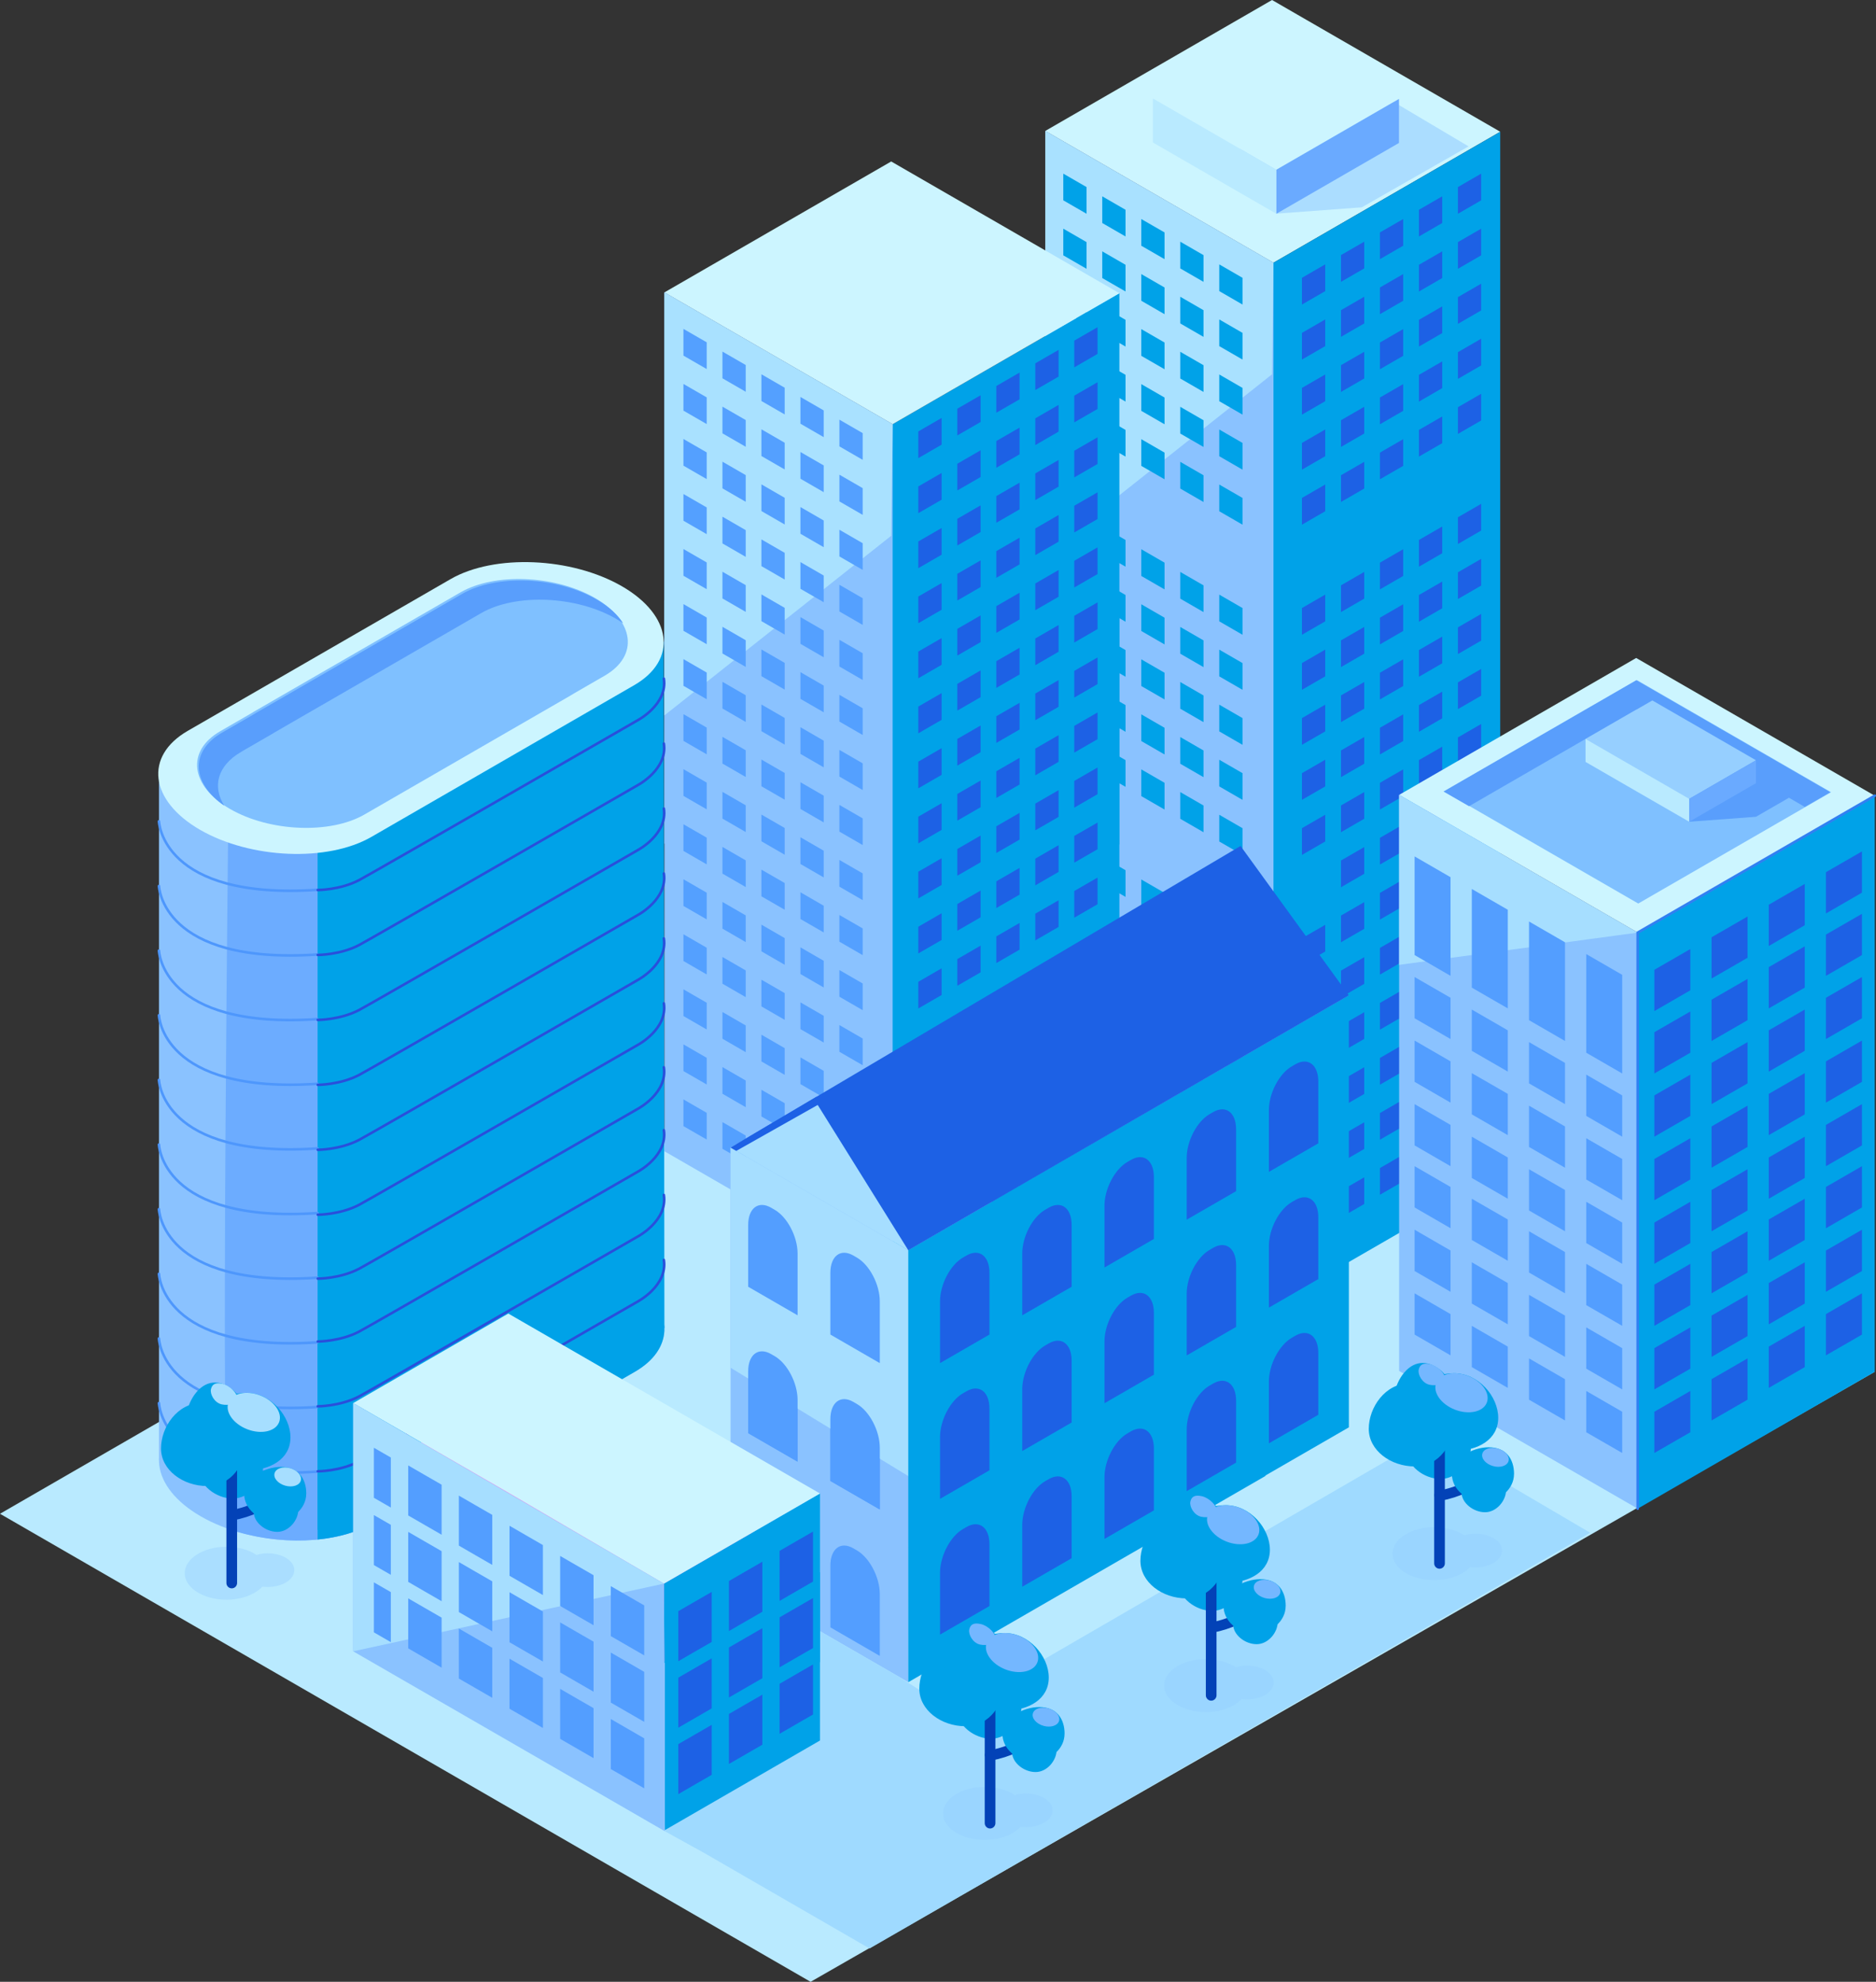 <?xml version="1.0" encoding="UTF-8"?>
<svg xmlns="http://www.w3.org/2000/svg" viewBox="0 0 488.6 516.11">
  <rect x="0" y="0" width="488.6" height="516.11" fill="#333333" stroke="none"/>
  <defs>
    <style>
      .cls-1 {
        fill: #1d61e5;
      }

      .cls-2 {
        fill: #00a2e8;
      }

      .cls-3 {
        fill: #b9eaff;
      }

      .cls-4 {
        fill: #a9e1ff;
      }

      .cls-5 {
        fill: #539eff;
      }

      .cls-6 {
        isolation: isolate;
      }

      .cls-7 {
        fill: #7fc0ff;
      }

      .cls-8 {
        fill: #a6deff;
      }

      .cls-9 {
        fill: #ccf5ff;
      }

      .cls-10 {
        fill: #9fdaff;
      }

      .cls-11 {
        stroke: #4e97fc;
      }

      .cls-11, .cls-12, .cls-13 {
        fill: none;
        stroke-linecap: round;
        stroke-linejoin: round;
        stroke-width: .67px;
      }

      .cls-14 {
        fill: #8ac2ff;
      }

      .cls-12 {
        stroke: #3180f2;
      }

      .cls-15 {
        fill: #6cacff;
      }

      .cls-16 {
        fill: #0342b7;
      }

      .cls-17 {
        fill: #6aaaff;
      }

      .cls-18 {
        fill: #abddff;
      }

      .cls-19 {
        fill: #eb8ced;
      }

      .cls-20 {
        fill: #599efc;
      }

      .cls-21 {
        fill: #96cfff;
      }

      .cls-22 {
        fill: #54a0ff;
      }

      .cls-23 {
        fill: #74b7ff;
      }

      .cls-24 {
        fill: #94ceff;
        mix-blend-mode: multiply;
        opacity: .4;
      }

      .cls-25 {
        fill: #529eff;
      }

      .cls-13 {
        stroke: #294fdb;
      }
    </style>
  </defs>
  <g class="cls-6">
    <g id="_レイヤー_2" data-name="レイヤー 2">
      <g id="_レイヤー_1-2" data-name="レイヤー 1">
        <g>
          <polygon class="cls-3" points="211.12 516.11 0 394.22 276.68 234.48 488.27 357.25 211.12 516.11"/>
          <g>
            <g>
              <polygon class="cls-9" points="331.67 68.42 272.24 34.1 331.3 0 390.73 34.31 331.67 68.42"/>
              <polygon class="cls-2" points="331.3 68.63 331.63 196.5 331.3 196.69 331.67 339.99 390.73 305.89 390.73 177.84 390.73 162.37 390.73 34.32 331.3 68.63"/>
              <polygon class="cls-14" points="272.24 34.1 272.24 162.16 272.24 177.62 272.24 305.68 331.67 339.99 331.67 68.42 272.24 34.1"/>
              <polygon class="cls-25" points="331.67 339.99 272.24 305.68 324.82 249.39 331.67 265.98 331.67 339.99"/>
            </g>
            <polygon class="cls-4" points="272.24 34.1 272.24 144.26 331.3 97.48 331.67 68.42 272.24 34.1"/>
            <g>
              <g>
                <polygon class="cls-2" points="282.99 55.67 276.93 52.17 276.93 45.22 282.99 48.72 282.99 55.67"/>
                <polygon class="cls-2" points="293.14 61.58 287.08 58.08 287.08 51.13 293.14 54.63 293.14 61.58"/>
                <polygon class="cls-2" points="303.3 67.49 297.24 63.99 297.24 57.04 303.3 60.53 303.3 67.49"/>
                <polygon class="cls-2" points="313.45 73.4 307.39 69.9 307.39 62.94 313.45 66.44 313.45 73.4"/>
                <polygon class="cls-2" points="323.61 79.31 317.55 75.81 317.55 68.85 323.61 72.35 323.61 79.31"/>
              </g>
              <g>
                <polygon class="cls-2" points="282.99 70 276.93 66.5 276.93 59.55 282.99 63.05 282.99 70"/>
                <polygon class="cls-2" points="293.14 75.91 287.08 72.41 287.08 65.46 293.14 68.96 293.14 75.91"/>
                <polygon class="cls-2" points="303.3 81.82 297.24 78.32 297.24 71.37 303.3 74.87 303.3 81.82"/>
                <polygon class="cls-2" points="313.45 87.73 307.39 84.23 307.39 77.28 313.45 80.78 313.45 87.73"/>
                <polygon class="cls-2" points="323.61 93.64 317.55 90.14 317.55 83.19 323.61 86.69 323.61 93.64"/>
              </g>
              <g>
                <polygon class="cls-2" points="282.99 84.34 276.93 80.84 276.93 73.88 282.99 77.38 282.99 84.34"/>
                <polygon class="cls-2" points="293.14 90.25 287.08 86.75 287.08 79.79 293.14 83.29 293.14 90.25"/>
                <polygon class="cls-2" points="303.3 96.16 297.24 92.66 297.24 85.7 303.3 89.2 303.3 96.16"/>
                <polygon class="cls-2" points="313.45 102.07 307.39 98.57 307.39 91.61 313.45 95.11 313.45 102.07"/>
                <polygon class="cls-2" points="323.61 107.98 317.55 104.48 317.55 97.52 323.61 101.02 323.61 107.98"/>
              </g>
              <g>
                <polygon class="cls-2" points="282.99 98.67 276.93 95.17 276.93 88.21 282.99 91.71 282.99 98.67"/>
                <polygon class="cls-2" points="293.14 104.58 287.08 101.08 287.08 94.12 293.14 97.62 293.14 104.58"/>
                <polygon class="cls-2" points="303.3 110.49 297.24 106.99 297.24 100.03 303.3 103.53 303.3 110.49"/>
                <polygon class="cls-2" points="313.45 116.4 307.39 112.9 307.39 105.94 313.45 109.44 313.45 116.4"/>
                <polygon class="cls-2" points="323.61 122.31 317.55 118.81 317.55 111.85 323.61 115.35 323.61 122.31"/>
              </g>
              <g>
                <polygon class="cls-2" points="282.99 113 276.93 109.5 276.93 102.55 282.99 106.05 282.99 113"/>
                <polygon class="cls-2" points="293.14 118.91 287.08 115.41 287.08 108.46 293.14 111.96 293.14 118.91"/>
                <polygon class="cls-2" points="303.3 124.82 297.24 121.32 297.24 114.37 303.3 117.87 303.3 124.82"/>
                <polygon class="cls-2" points="313.45 130.73 307.39 127.23 307.39 120.27 313.45 123.77 313.45 130.73"/>
                <polygon class="cls-2" points="323.61 136.64 317.55 133.14 317.55 126.18 323.61 129.68 323.61 136.64"/>
              </g>
              <g>
                <polygon class="cls-2" points="282.99 141.67 276.93 138.17 276.93 131.21 282.99 134.71 282.99 141.67"/>
                <polygon class="cls-2" points="293.14 147.58 287.08 144.08 287.08 137.12 293.14 140.62 293.14 147.58"/>
                <polygon class="cls-2" points="303.3 153.49 297.24 149.99 297.24 143.03 303.3 146.53 303.3 153.49"/>
                <polygon class="cls-2" points="313.45 159.4 307.39 155.9 307.39 148.94 313.45 152.44 313.45 159.4"/>
                <polygon class="cls-2" points="323.61 165.31 317.55 161.81 317.55 154.85 323.61 158.35 323.61 165.31"/>
              </g>
              <g>
                <polygon class="cls-2" points="282.99 156 276.93 152.5 276.93 145.54 282.99 149.04 282.99 156"/>
                <polygon class="cls-2" points="293.14 161.91 287.08 158.41 287.08 151.45 293.14 154.95 293.14 161.91"/>
                <polygon class="cls-2" points="303.3 167.82 297.24 164.32 297.24 157.36 303.3 160.86 303.3 167.82"/>
                <polygon class="cls-2" points="313.45 173.73 307.39 170.23 307.39 163.27 313.45 166.77 313.45 173.73"/>
                <polygon class="cls-2" points="323.61 179.64 317.55 176.14 317.55 169.18 323.61 172.68 323.61 179.64"/>
              </g>
              <g>
                <polygon class="cls-2" points="282.99 170.33 276.93 166.83 276.93 159.88 282.99 163.38 282.99 170.33"/>
                <polygon class="cls-2" points="293.14 176.24 287.08 172.74 287.08 165.79 293.14 169.29 293.14 176.24"/>
                <polygon class="cls-2" points="303.3 182.15 297.24 178.65 297.24 171.7 303.3 175.2 303.3 182.15"/>
                <polygon class="cls-2" points="313.45 188.06 307.39 184.56 307.39 177.61 313.45 181.11 313.45 188.06"/>
                <polygon class="cls-2" points="323.61 193.97 317.55 190.47 317.55 183.51 323.61 187.01 323.61 193.97"/>
              </g>
              <g>
                <polygon class="cls-2" points="282.99 184.67 276.93 181.17 276.93 174.21 282.99 177.71 282.99 184.67"/>
                <polygon class="cls-2" points="293.14 190.57 287.08 187.07 287.08 180.12 293.14 183.62 293.14 190.57"/>
                <polygon class="cls-2" points="303.3 196.48 297.24 192.98 297.24 186.03 303.3 189.53 303.3 196.48"/>
                <polygon class="cls-2" points="313.45 202.39 307.39 198.89 307.39 191.94 313.45 195.44 313.45 202.39"/>
                <polygon class="cls-2" points="323.61 208.3 317.55 204.8 317.55 197.85 323.61 201.35 323.61 208.3"/>
              </g>
              <g>
                <polygon class="cls-2" points="282.99 199 276.93 195.5 276.93 188.54 282.99 192.04 282.99 199"/>
                <polygon class="cls-2" points="293.14 204.91 287.08 201.41 287.08 194.45 293.14 197.95 293.14 204.91"/>
                <polygon class="cls-2" points="303.3 210.82 297.24 207.32 297.24 200.36 303.3 203.86 303.3 210.82"/>
                <polygon class="cls-2" points="313.45 216.73 307.39 213.23 307.39 206.27 313.45 209.77 313.45 216.73"/>
                <polygon class="cls-2" points="323.61 222.64 317.55 219.14 317.55 212.18 323.61 215.68 323.61 222.64"/>
              </g>
              <g>
                <polygon class="cls-2" points="282.99 227.66 276.93 224.16 276.93 217.21 282.99 220.71 282.99 227.66"/>
                <polygon class="cls-2" points="293.14 233.57 287.08 230.07 287.08 223.12 293.14 226.62 293.14 233.57"/>
                <polygon class="cls-2" points="303.3 239.48 297.24 235.98 297.24 229.03 303.3 232.53 303.3 239.48"/>
                <polygon class="cls-2" points="313.45 245.39 307.39 241.89 307.39 234.94 313.45 238.44 313.45 245.39"/>
                <polygon class="cls-2" points="323.61 251.3 317.55 247.8 317.55 240.85 323.61 244.34 323.61 251.3"/>
              </g>
              <g>
                <polygon class="cls-2" points="282.99 242 276.93 238.5 276.93 231.54 282.99 235.04 282.99 242"/>
                <polygon class="cls-2" points="293.14 247.9 287.08 244.41 287.08 237.45 293.14 240.95 293.14 247.9"/>
                <polygon class="cls-2" points="303.3 253.81 297.24 250.31 297.24 243.36 303.3 246.86 303.3 253.81"/>
                <polygon class="cls-1" points="313.45 259.72 307.39 256.22 307.39 249.27 313.45 252.77 313.45 259.72"/>
                <polygon class="cls-1" points="323.61 265.63 317.55 262.13 317.55 255.18 323.61 258.68 323.61 265.63"/>
              </g>
              <g>
                <polygon class="cls-2" points="282.99 256.33 276.93 252.83 276.93 245.87 282.99 249.37 282.99 256.33"/>
                <polygon class="cls-2" points="293.14 262.24 287.08 258.74 287.08 251.78 293.14 255.28 293.14 262.24"/>
                <polygon class="cls-2" points="303.3 268.15 297.24 264.65 297.24 257.69 303.3 261.19 303.3 268.15"/>
                <polygon class="cls-1" points="313.45 274.06 307.39 270.56 307.39 263.6 313.45 267.1 313.45 274.06"/>
                <polygon class="cls-1" points="323.61 279.97 317.55 276.47 317.55 269.51 323.61 273.01 323.61 279.97"/>
              </g>
              <g>
                <polygon class="cls-2" points="282.99 270.66 276.93 267.16 276.93 260.2 282.99 263.7 282.99 270.66"/>
                <polygon class="cls-2" points="293.14 276.57 287.08 273.07 287.08 266.11 293.14 269.61 293.14 276.57"/>
                <polygon class="cls-2" points="303.3 282.48 297.24 278.98 297.24 272.02 303.3 275.52 303.3 282.48"/>
                <polygon class="cls-1" points="313.45 288.39 307.39 284.89 307.39 277.93 313.45 281.43 313.45 288.39"/>
                <polygon class="cls-1" points="323.61 294.3 317.55 290.8 317.55 283.84 323.61 287.34 323.61 294.3"/>
              </g>
              <g>
                <polygon class="cls-2" points="282.99 284.99 276.93 281.49 276.93 274.54 282.99 278.04 282.99 284.99"/>
                <polygon class="cls-2" points="293.14 290.9 287.08 287.4 287.08 280.45 293.14 283.95 293.14 290.9"/>
                <polygon class="cls-2" points="303.3 296.81 297.24 293.31 297.24 286.36 303.3 289.86 303.3 296.81"/>
                <polygon class="cls-1" points="313.45 302.72 307.39 299.22 307.39 292.27 313.45 295.77 313.45 302.72"/>
                <polygon class="cls-1" points="323.61 308.63 317.55 305.13 317.55 298.18 323.61 301.68 323.61 308.63"/>
              </g>
              <g>
                <polygon class="cls-2" points="282.99 299.33 276.93 295.83 276.93 288.87 282.99 292.37 282.99 299.33"/>
                <polygon class="cls-2" points="293.14 305.24 287.08 301.74 287.08 294.78 293.14 298.28 293.14 305.24"/>
                <polygon class="cls-2" points="303.3 311.14 297.24 307.65 297.24 300.69 303.3 304.19 303.3 311.14"/>
                <polygon class="cls-1" points="313.45 317.05 307.39 313.55 307.39 306.6 313.45 310.1 313.45 317.05"/>
                <polygon class="cls-1" points="323.61 322.96 317.55 319.46 317.55 312.51 323.61 316.01 323.61 322.96"/>
              </g>
            </g>
            <g>
              <g>
                <polygon class="cls-1" points="379.71 55.67 385.77 52.17 385.77 45.22 379.71 48.72 379.71 55.67"/>
                <polygon class="cls-1" points="369.56 61.58 375.62 58.08 375.62 51.13 369.56 54.63 369.56 61.58"/>
                <polygon class="cls-1" points="359.4 67.49 365.46 63.99 365.46 57.04 359.4 60.53 359.4 67.49"/>
                <polygon class="cls-1" points="349.25 73.4 355.31 69.9 355.31 62.94 349.25 66.44 349.25 73.4"/>
                <polygon class="cls-1" points="339.09 79.31 345.15 75.81 345.15 68.85 339.09 72.35 339.09 79.31"/>
              </g>
              <g>
                <polygon class="cls-1" points="379.71 70 385.77 66.5 385.77 59.55 379.71 63.05 379.71 70"/>
                <polygon class="cls-1" points="369.56 75.91 375.62 72.41 375.62 65.46 369.56 68.96 369.56 75.91"/>
                <polygon class="cls-1" points="359.4 81.82 365.46 78.32 365.46 71.37 359.4 74.87 359.4 81.82"/>
                <polygon class="cls-1" points="349.25 87.73 355.31 84.23 355.31 77.28 349.25 80.78 349.25 87.73"/>
                <polygon class="cls-1" points="339.09 93.64 345.15 90.14 345.15 83.19 339.09 86.69 339.09 93.64"/>
              </g>
              <g>
                <polygon class="cls-1" points="379.71 84.34 385.77 80.84 385.77 73.88 379.71 77.38 379.71 84.34"/>
                <polygon class="cls-1" points="369.56 90.25 375.62 86.75 375.62 79.79 369.56 83.29 369.56 90.25"/>
                <polygon class="cls-1" points="359.4 96.16 365.46 92.66 365.46 85.7 359.4 89.2 359.4 96.16"/>
                <polygon class="cls-1" points="349.25 102.07 355.31 98.57 355.31 91.61 349.25 95.11 349.25 102.07"/>
                <polygon class="cls-1" points="339.09 107.98 345.15 104.48 345.15 97.52 339.09 101.02 339.09 107.98"/>
              </g>
              <g>
                <polygon class="cls-1" points="379.71 98.67 385.77 95.17 385.77 88.21 379.71 91.71 379.71 98.67"/>
                <polygon class="cls-1" points="369.56 104.58 375.62 101.08 375.62 94.12 369.56 97.62 369.56 104.58"/>
                <polygon class="cls-1" points="359.4 110.49 365.46 106.99 365.46 100.03 359.4 103.53 359.4 110.49"/>
                <polygon class="cls-1" points="349.25 116.4 355.31 112.9 355.31 105.94 349.25 109.44 349.25 116.4"/>
                <polygon class="cls-1" points="339.09 122.31 345.15 118.81 345.15 111.85 339.09 115.35 339.09 122.31"/>
              </g>
              <g>
                <polygon class="cls-1" points="379.71 113 385.77 109.5 385.77 102.55 379.71 106.05 379.71 113"/>
                <polygon class="cls-1" points="369.56 118.91 375.62 115.41 375.62 108.46 369.56 111.96 369.56 118.91"/>
                <polygon class="cls-1" points="359.4 124.82 365.46 121.32 365.46 114.37 359.4 117.87 359.4 124.82"/>
                <polygon class="cls-1" points="349.25 130.73 355.31 127.23 355.31 120.27 349.25 123.77 349.25 130.73"/>
                <polygon class="cls-1" points="339.09 136.64 345.15 133.14 345.15 126.18 339.09 129.68 339.09 136.64"/>
              </g>
              <g>
                <polygon class="cls-1" points="379.71 141.67 385.77 138.17 385.77 131.21 379.71 134.71 379.71 141.67"/>
                <polygon class="cls-1" points="369.56 147.58 375.62 144.08 375.62 137.12 369.56 140.62 369.56 147.58"/>
                <polygon class="cls-1" points="359.4 153.49 365.46 149.99 365.46 143.03 359.4 146.53 359.4 153.49"/>
                <polygon class="cls-1" points="349.25 159.4 355.31 155.9 355.31 148.94 349.25 152.44 349.25 159.4"/>
                <polygon class="cls-1" points="339.09 165.31 345.15 161.81 345.15 154.85 339.09 158.35 339.09 165.31"/>
              </g>
              <g>
                <polygon class="cls-1" points="379.71 156 385.77 152.5 385.77 145.54 379.71 149.04 379.71 156"/>
                <polygon class="cls-1" points="369.56 161.91 375.62 158.41 375.62 151.45 369.56 154.95 369.56 161.91"/>
                <polygon class="cls-1" points="359.4 167.82 365.46 164.32 365.46 157.36 359.4 160.86 359.4 167.82"/>
                <polygon class="cls-1" points="349.25 173.73 355.31 170.23 355.31 163.27 349.25 166.77 349.25 173.73"/>
                <polygon class="cls-1" points="339.09 179.64 345.15 176.14 345.15 169.18 339.09 172.68 339.09 179.64"/>
              </g>
              <g>
                <polygon class="cls-1" points="379.71 170.33 385.77 166.83 385.77 159.88 379.71 163.38 379.71 170.33"/>
                <polygon class="cls-1" points="369.56 176.24 375.62 172.74 375.62 165.79 369.56 169.29 369.56 176.24"/>
                <polygon class="cls-1" points="359.4 182.15 365.46 178.65 365.46 171.7 359.4 175.2 359.4 182.15"/>
                <polygon class="cls-1" points="349.25 188.06 355.31 184.56 355.31 177.61 349.25 181.11 349.25 188.06"/>
                <polygon class="cls-1" points="339.09 193.97 345.15 190.47 345.15 183.51 339.09 187.01 339.09 193.97"/>
              </g>
              <g>
                <polygon class="cls-1" points="379.71 184.67 385.77 181.17 385.77 174.21 379.71 177.71 379.71 184.67"/>
                <polygon class="cls-1" points="369.56 190.57 375.62 187.07 375.62 180.12 369.56 183.62 369.56 190.57"/>
                <polygon class="cls-1" points="359.4 196.48 365.46 192.98 365.46 186.03 359.4 189.53 359.4 196.48"/>
                <polygon class="cls-1" points="349.25 202.39 355.31 198.89 355.31 191.94 349.25 195.44 349.25 202.39"/>
                <polygon class="cls-1" points="339.09 208.3 345.15 204.8 345.15 197.85 339.09 201.35 339.09 208.3"/>
              </g>
              <g>
                <polygon class="cls-1" points="379.71 199 385.77 195.5 385.77 188.54 379.71 192.04 379.71 199"/>
                <polygon class="cls-1" points="369.56 204.91 375.62 201.41 375.62 194.45 369.56 197.95 369.56 204.91"/>
                <polygon class="cls-1" points="359.4 210.82 365.46 207.32 365.46 200.36 359.4 203.86 359.4 210.82"/>
                <polygon class="cls-1" points="349.25 216.73 355.31 213.23 355.31 206.27 349.25 209.77 349.25 216.73"/>
                <polygon class="cls-1" points="339.09 222.64 345.15 219.14 345.15 212.18 339.09 215.68 339.09 222.64"/>
              </g>
              <g>
                <polygon class="cls-1" points="379.71 213.33 385.77 209.83 385.77 202.87 379.71 206.37 379.71 213.33"/>
                <polygon class="cls-1" points="369.56 219.24 375.62 215.74 375.62 208.78 369.56 212.28 369.56 219.24"/>
                <polygon class="cls-1" points="359.4 225.15 365.46 221.65 365.46 214.69 359.4 218.19 359.4 225.15"/>
                <polygon class="cls-1" points="349.25 231.06 355.31 227.56 355.31 220.6 349.25 224.1 349.25 231.06"/>
              </g>
              <g>
                <polygon class="cls-1" points="379.71 227.66 385.77 224.16 385.77 217.21 379.71 220.71 379.71 227.66"/>
                <polygon class="cls-1" points="369.56 233.57 375.62 230.07 375.62 223.12 369.56 226.62 369.56 233.57"/>
                <polygon class="cls-1" points="359.4 239.48 365.46 235.98 365.46 229.03 359.4 232.53 359.4 239.48"/>
                <polygon class="cls-1" points="349.25 245.39 355.31 241.89 355.31 234.94 349.25 238.44 349.25 245.39"/>
                <polygon class="cls-1" points="339.09 251.3 345.15 247.8 345.15 240.85 339.09 244.34 339.09 251.3"/>
              </g>
              <g>
                <polygon class="cls-1" points="379.71 242 385.77 238.5 385.77 231.54 379.71 235.04 379.71 242"/>
                <polygon class="cls-1" points="369.56 247.9 375.62 244.41 375.62 237.45 369.56 240.95 369.56 247.9"/>
                <polygon class="cls-1" points="359.4 253.81 365.46 250.31 365.46 243.36 359.4 246.86 359.4 253.81"/>
                <polygon class="cls-1" points="349.25 259.72 355.31 256.22 355.31 249.27 349.25 252.77 349.25 259.72"/>
                <polygon class="cls-1" points="339.09 265.63 345.15 262.13 345.15 255.18 339.09 258.68 339.09 265.63"/>
              </g>
              <g>
                <polygon class="cls-1" points="379.71 256.33 385.77 252.83 385.77 245.87 379.71 249.37 379.71 256.33"/>
                <polygon class="cls-1" points="369.56 262.24 375.62 258.74 375.62 251.78 369.56 255.28 369.56 262.24"/>
                <polygon class="cls-1" points="359.4 268.15 365.46 264.65 365.46 257.69 359.4 261.19 359.4 268.15"/>
                <polygon class="cls-1" points="349.25 274.06 355.31 270.56 355.31 263.6 349.25 267.1 349.25 274.06"/>
                <polygon class="cls-1" points="339.09 279.97 345.15 276.47 345.15 269.51 339.09 273.01 339.09 279.97"/>
              </g>
              <g>
                <polygon class="cls-1" points="379.71 270.66 385.77 267.16 385.77 260.2 379.71 263.7 379.71 270.66"/>
                <polygon class="cls-1" points="369.56 276.57 375.62 273.07 375.62 266.11 369.56 269.61 369.56 276.57"/>
                <polygon class="cls-1" points="359.4 282.48 365.46 278.98 365.46 272.02 359.4 275.52 359.4 282.48"/>
                <polygon class="cls-1" points="349.25 288.39 355.31 284.89 355.31 277.93 349.25 281.43 349.25 288.39"/>
                <polygon class="cls-1" points="339.09 294.3 345.15 290.8 345.15 283.84 339.09 287.34 339.09 294.3"/>
              </g>
              <g>
                <polygon class="cls-1" points="379.71 284.99 385.77 281.49 385.77 274.54 379.71 278.04 379.71 284.99"/>
                <polygon class="cls-1" points="369.56 290.9 375.62 287.4 375.62 280.45 369.56 283.95 369.56 290.9"/>
                <polygon class="cls-1" points="359.4 296.81 365.46 293.31 365.46 286.36 359.4 289.86 359.4 296.81"/>
                <polygon class="cls-1" points="349.25 302.72 355.31 299.22 355.31 292.27 349.25 295.77 349.25 302.72"/>
                <polygon class="cls-1" points="339.09 308.63 345.15 305.13 345.15 298.18 339.09 301.68 339.09 308.63"/>
              </g>
              <g>
                <polygon class="cls-1" points="379.71 299.33 385.77 295.83 385.77 288.87 379.71 292.37 379.71 299.33"/>
                <polygon class="cls-1" points="369.56 305.24 375.62 301.74 375.62 294.78 369.56 298.28 369.56 305.24"/>
                <polygon class="cls-1" points="359.4 311.14 365.46 307.65 365.46 300.69 359.4 304.19 359.4 311.14"/>
                <polygon class="cls-1" points="349.25 317.05 355.31 313.55 355.31 306.6 349.25 310.1 349.25 317.05"/>
                <polygon class="cls-1" points="339.09 322.96 345.15 319.46 345.15 312.51 339.09 316.01 339.09 322.96"/>
              </g>
            </g>
            <polygon class="cls-18" points="332.43 55.64 354.68 53.99 382.48 38.12 339.78 12.77 317.04 28.24 332.43 55.64"/>
            <g>
              <polygon class="cls-9" points="332.42 44.21 300.27 25.64 332.21 7.2 364.36 25.76 332.42 44.21"/>
              <polygon class="cls-17" points="332.42 55.67 332.42 44.21 364.36 25.76 364.36 37.23 332.42 55.67"/>
              <polygon class="cls-3" points="300.27 37.11 300.27 25.64 332.42 44.21 332.42 55.67 300.27 37.11"/>
            </g>
          </g>
          <g>
            <polygon class="cls-2" points="232.48 253.99 291.54 219.89 291.54 76.37 232.11 110.68 232.48 253.99"/>
            <polygon class="cls-9" points="232.48 110.47 173.04 76.15 232.11 42.05 291.54 76.36 232.48 110.47"/>
            <polygon class="cls-14" points="232.48 253.99 173.04 219.67 173.04 76.15 232.48 110.47 232.48 253.99"/>
            <polygon class="cls-2" points="232.48 334.12 291.54 300.02 291.54 156.5 232.11 190.82 232.48 334.12"/>
            <polygon class="cls-14" points="232.48 334.12 173.04 299.81 173.04 156.29 232.48 190.6 232.48 334.12"/>
          </g>
          <polygon class="cls-4" points="173.04 76.15 173.04 186.31 232.11 139.53 232.48 110.47 173.04 76.15"/>
          <g>
            <g>
              <polygon class="cls-22" points="184.06 96.11 178 92.61 178 85.65 184.06 89.15 184.06 96.11"/>
              <polygon class="cls-22" points="194.22 102.02 188.16 98.52 188.16 91.56 194.22 95.06 194.22 102.02"/>
              <polygon class="cls-22" points="204.37 107.93 198.31 104.43 198.31 97.47 204.37 100.97 204.37 107.93"/>
              <polygon class="cls-22" points="214.53 113.84 208.47 110.34 208.47 103.38 214.53 106.88 214.53 113.84"/>
              <polygon class="cls-22" points="224.68 119.75 218.62 116.25 218.62 109.29 224.68 112.79 224.68 119.75"/>
            </g>
            <g>
              <polygon class="cls-22" points="184.06 110.44 178 106.94 178 99.99 184.06 103.49 184.06 110.44"/>
              <polygon class="cls-22" points="194.22 116.35 188.16 112.85 188.16 105.9 194.22 109.39 194.22 116.35"/>
              <polygon class="cls-22" points="204.37 122.26 198.31 118.76 198.31 111.8 204.37 115.3 204.37 122.26"/>
              <polygon class="cls-22" points="214.53 128.17 208.47 124.67 208.47 117.71 214.53 121.21 214.53 128.17"/>
              <polygon class="cls-22" points="224.68 134.08 218.62 130.58 218.62 123.62 224.68 127.12 224.68 134.08"/>
            </g>
            <g>
              <polygon class="cls-22" points="184.06 124.77 178 121.27 178 114.32 184.06 117.82 184.06 124.77"/>
              <polygon class="cls-22" points="194.22 130.68 188.16 127.18 188.16 120.23 194.22 123.73 194.22 130.68"/>
              <polygon class="cls-22" points="204.37 136.59 198.31 133.09 198.31 126.14 204.37 129.64 204.37 136.59"/>
              <polygon class="cls-22" points="214.53 142.5 208.47 139 208.47 132.05 214.53 135.55 214.53 142.5"/>
              <polygon class="cls-22" points="224.68 148.41 218.62 144.91 218.62 137.96 224.68 141.46 224.68 148.41"/>
            </g>
            <g>
              <polygon class="cls-22" points="184.06 139.11 178 135.61 178 128.65 184.06 132.15 184.06 139.11"/>
              <polygon class="cls-22" points="194.22 145.02 188.16 141.52 188.16 134.56 194.22 138.06 194.22 145.02"/>
              <polygon class="cls-22" points="204.37 150.93 198.31 147.43 198.31 140.47 204.37 143.97 204.37 150.93"/>
              <polygon class="cls-22" points="214.53 156.83 208.47 153.34 208.47 146.38 214.53 149.88 214.53 156.83"/>
              <polygon class="cls-22" points="224.68 162.74 218.62 159.24 218.62 152.29 224.68 155.79 224.68 162.74"/>
            </g>
            <g>
              <polygon class="cls-22" points="184.06 153.44 178 149.94 178 142.98 184.06 146.48 184.06 153.44"/>
              <polygon class="cls-22" points="194.22 159.35 188.16 155.85 188.16 148.89 194.22 152.39 194.22 159.35"/>
              <polygon class="cls-22" points="204.37 165.26 198.31 161.76 198.31 154.8 204.37 158.3 204.37 165.26"/>
              <polygon class="cls-22" points="214.53 171.17 208.47 167.67 208.47 160.71 214.53 164.21 214.53 171.17"/>
              <polygon class="cls-22" points="224.68 177.08 218.62 173.58 218.62 166.62 224.68 170.12 224.68 177.08"/>
            </g>
            <g>
              <polygon class="cls-22" points="184.06 167.77 178 164.27 178 157.32 184.06 160.82 184.06 167.77"/>
              <polygon class="cls-22" points="194.22 173.68 188.16 170.18 188.16 163.23 194.22 166.73 194.22 173.68"/>
              <polygon class="cls-22" points="204.37 179.59 198.31 176.09 198.31 169.13 204.37 172.63 204.37 179.59"/>
              <polygon class="cls-22" points="214.53 185.5 208.47 182 208.47 175.04 214.53 178.54 214.53 185.5"/>
              <polygon class="cls-22" points="224.68 191.41 218.62 187.91 218.62 180.95 224.68 184.45 224.68 191.41"/>
            </g>
            <g>
              <polygon class="cls-22" points="184.06 182.1 178 178.6 178 171.65 184.06 175.15 184.06 182.1"/>
              <polygon class="cls-22" points="194.22 188.01 188.16 184.51 188.16 177.56 194.22 181.06 194.22 188.01"/>
              <polygon class="cls-22" points="204.37 193.92 198.31 190.42 198.31 183.47 204.37 186.97 204.37 193.92"/>
              <polygon class="cls-22" points="214.53 199.83 208.47 196.33 208.47 189.38 214.53 192.88 214.53 199.83"/>
              <polygon class="cls-22" points="224.68 205.74 218.62 202.24 218.62 195.29 224.68 198.79 224.68 205.74"/>
            </g>
            <g>
              <polygon class="cls-22" points="184.06 196.44 178 192.94 178 185.98 184.06 189.48 184.06 196.44"/>
              <polygon class="cls-22" points="194.22 202.35 188.16 198.85 188.16 191.89 194.22 195.39 194.22 202.35"/>
              <polygon class="cls-22" points="204.37 208.26 198.31 204.76 198.31 197.8 204.37 201.3 204.37 208.26"/>
              <polygon class="cls-22" points="214.53 214.17 208.47 210.67 208.47 203.71 214.53 207.21 214.53 214.17"/>
              <polygon class="cls-22" points="224.68 220.07 218.62 216.57 218.62 209.62 224.68 213.12 224.68 220.07"/>
            </g>
            <g>
              <polygon class="cls-22" points="184.06 210.77 178 207.27 178 200.31 184.06 203.81 184.06 210.77"/>
              <polygon class="cls-22" points="194.22 216.68 188.16 213.18 188.16 206.22 194.22 209.72 194.22 216.68"/>
              <polygon class="cls-22" points="204.37 222.59 198.31 219.09 198.31 212.13 204.37 215.63 204.37 222.59"/>
              <polygon class="cls-22" points="214.53 228.5 208.47 225 208.47 218.04 214.53 221.54 214.53 228.5"/>
              <polygon class="cls-22" points="224.68 234.41 218.62 230.91 218.62 223.95 224.68 227.45 224.68 234.41"/>
            </g>
            <g>
              <polygon class="cls-22" points="184.06 225.1 178 221.6 178 214.65 184.06 218.15 184.06 225.1"/>
              <polygon class="cls-22" points="194.22 231.01 188.16 227.51 188.16 220.56 194.22 224.06 194.22 231.01"/>
              <polygon class="cls-22" points="204.37 236.92 198.31 233.42 198.31 226.47 204.37 229.96 204.37 236.92"/>
              <polygon class="cls-22" points="214.53 242.83 208.47 239.33 208.47 232.37 214.53 235.87 214.53 242.83"/>
              <polygon class="cls-22" points="224.68 248.74 218.62 245.24 218.62 238.28 224.68 241.78 224.68 248.74"/>
            </g>
            <g>
              <polygon class="cls-22" points="184.06 239.43 178 235.93 178 228.98 184.06 232.48 184.06 239.43"/>
              <polygon class="cls-22" points="194.22 245.34 188.16 241.84 188.16 234.89 194.22 238.39 194.22 245.34"/>
              <polygon class="cls-22" points="204.37 251.25 198.31 247.75 198.31 240.8 204.37 244.3 204.37 251.25"/>
              <polygon class="cls-22" points="214.53 257.16 208.47 253.66 208.47 246.71 214.53 250.21 214.53 257.16"/>
              <polygon class="cls-22" points="224.68 263.07 218.62 259.57 218.62 252.62 224.68 256.12 224.68 263.07"/>
            </g>
            <g>
              <polygon class="cls-22" points="184.06 253.77 178 250.27 178 243.31 184.06 246.81 184.06 253.77"/>
              <polygon class="cls-22" points="194.22 259.68 188.16 256.18 188.16 249.22 194.22 252.72 194.22 259.68"/>
              <polygon class="cls-22" points="204.37 265.59 198.31 262.09 198.31 255.13 204.37 258.63 204.37 265.59"/>
              <polygon class="cls-22" points="214.53 271.5 208.47 268 208.47 261.04 214.53 264.54 214.53 271.5"/>
              <polygon class="cls-22" points="224.68 277.41 218.62 273.91 218.62 266.95 224.68 270.45 224.68 277.41"/>
            </g>
            <g>
              <polygon class="cls-22" points="184.06 268.1 178 264.6 178 257.64 184.06 261.14 184.06 268.1"/>
              <polygon class="cls-22" points="194.22 274.01 188.16 270.51 188.16 263.55 194.22 267.05 194.22 274.01"/>
              <polygon class="cls-22" points="204.37 279.92 198.31 276.42 198.31 269.46 204.37 272.96 204.37 279.92"/>
              <polygon class="cls-22" points="214.53 285.83 208.47 282.33 208.47 275.37 214.53 278.87 214.53 285.83"/>
            </g>
            <g>
              <polygon class="cls-22" points="184.06 282.43 178 278.93 178 271.98 184.06 275.48 184.06 282.43"/>
              <polygon class="cls-22" points="194.22 288.34 188.16 284.84 188.16 277.89 194.22 281.39 194.22 288.34"/>
              <polygon class="cls-22" points="204.37 294.25 198.31 290.75 198.31 283.8 204.37 287.3 204.37 294.25"/>
            </g>
            <g>
              <polygon class="cls-22" points="184.06 296.76 178 293.27 178 286.31 184.06 289.81 184.06 296.76"/>
              <polygon class="cls-22" points="194.22 302.67 188.16 299.17 188.16 292.22 194.22 295.72 194.22 302.67"/>
            </g>
          </g>
          <g>
            <g>
              <polygon class="cls-1" points="279.79 95.67 285.85 92.17 285.85 85.21 279.79 88.71 279.79 95.67"/>
              <polygon class="cls-1" points="269.64 101.58 275.7 98.08 275.7 91.12 269.64 94.62 269.64 101.58"/>
              <polygon class="cls-1" points="259.48 107.49 265.54 103.99 265.54 97.03 259.48 100.53 259.48 107.49"/>
              <polygon class="cls-1" points="249.33 113.4 255.39 109.9 255.39 102.94 249.33 106.44 249.33 113.4"/>
              <polygon class="cls-1" points="239.17 119.31 245.23 115.81 245.23 108.85 239.17 112.35 239.17 119.31"/>
            </g>
            <g>
              <polygon class="cls-1" points="279.79 110 285.85 106.5 285.85 99.54 279.79 103.04 279.79 110"/>
              <polygon class="cls-1" points="269.64 115.91 275.7 112.41 275.7 105.45 269.64 108.95 269.64 115.91"/>
              <polygon class="cls-1" points="259.48 121.82 265.54 118.32 265.54 111.36 259.48 114.86 259.48 121.82"/>
              <polygon class="cls-1" points="249.33 127.73 255.39 124.23 255.39 117.27 249.33 120.77 249.33 127.73"/>
              <polygon class="cls-1" points="239.17 133.64 245.23 130.14 245.23 123.18 239.17 126.68 239.17 133.64"/>
            </g>
            <g>
              <polygon class="cls-1" points="279.79 124.33 285.85 120.83 285.85 113.88 279.79 117.38 279.79 124.33"/>
              <polygon class="cls-1" points="269.64 130.24 275.7 126.74 275.7 119.79 269.64 123.29 269.64 130.24"/>
              <polygon class="cls-1" points="259.48 136.15 265.54 132.65 265.54 125.7 259.48 129.2 259.48 136.15"/>
              <polygon class="cls-1" points="249.33 142.06 255.39 138.56 255.39 131.61 249.33 135.11 249.33 142.06"/>
              <polygon class="cls-1" points="239.17 147.97 245.23 144.47 245.23 137.51 239.17 141.01 239.17 147.97"/>
            </g>
            <g>
              <polygon class="cls-1" points="279.79 138.67 285.85 135.17 285.85 128.21 279.79 131.71 279.79 138.67"/>
              <polygon class="cls-1" points="269.64 144.57 275.7 141.07 275.7 134.12 269.64 137.62 269.64 144.57"/>
              <polygon class="cls-1" points="259.48 150.48 265.54 146.98 265.54 140.03 259.48 143.53 259.48 150.48"/>
              <polygon class="cls-1" points="249.33 156.39 255.39 152.89 255.39 145.94 249.33 149.44 249.33 156.39"/>
              <polygon class="cls-1" points="239.17 162.3 245.23 158.8 245.23 151.85 239.17 155.35 239.17 162.3"/>
            </g>
            <g>
              <polygon class="cls-1" points="279.79 153 285.85 149.5 285.85 142.54 279.79 146.04 279.79 153"/>
              <polygon class="cls-1" points="269.64 158.91 275.7 155.41 275.7 148.45 269.64 151.95 269.64 158.91"/>
              <polygon class="cls-1" points="259.48 164.82 265.54 161.32 265.54 154.36 259.48 157.86 259.48 164.82"/>
              <polygon class="cls-1" points="249.33 170.73 255.39 167.23 255.39 160.27 249.33 163.77 249.33 170.73"/>
              <polygon class="cls-1" points="239.17 176.64 245.23 173.14 245.23 166.18 239.17 169.68 239.17 176.64"/>
            </g>
            <g>
              <polygon class="cls-1" points="279.79 167.33 285.85 163.83 285.85 156.87 279.79 160.37 279.79 167.33"/>
              <polygon class="cls-1" points="269.64 173.24 275.7 169.74 275.7 162.78 269.64 166.28 269.64 173.24"/>
              <polygon class="cls-1" points="259.48 179.15 265.54 175.65 265.54 168.69 259.48 172.19 259.48 179.15"/>
              <polygon class="cls-1" points="249.33 185.06 255.39 181.56 255.39 174.6 249.33 178.1 249.33 185.06"/>
              <polygon class="cls-1" points="239.17 190.97 245.23 187.47 245.23 180.51 239.17 184.01 239.17 190.97"/>
            </g>
            <g>
              <polygon class="cls-1" points="279.79 181.66 285.85 178.16 285.85 171.21 279.79 174.71 279.79 181.66"/>
              <polygon class="cls-1" points="269.64 187.57 275.7 184.07 275.7 177.12 269.64 180.62 269.64 187.57"/>
              <polygon class="cls-1" points="259.48 193.48 265.54 189.98 265.54 183.03 259.48 186.53 259.48 193.48"/>
              <polygon class="cls-1" points="249.33 199.39 255.39 195.89 255.39 188.94 249.33 192.44 249.33 199.39"/>
              <polygon class="cls-1" points="239.17 205.3 245.23 201.8 245.23 194.85 239.17 198.35 239.17 205.3"/>
            </g>
            <g>
              <polygon class="cls-1" points="279.79 196 285.85 192.5 285.85 185.54 279.79 189.04 279.79 196"/>
              <polygon class="cls-1" points="269.64 201.91 275.7 198.41 275.7 191.45 269.64 194.95 269.64 201.91"/>
              <polygon class="cls-1" points="259.48 207.81 265.54 204.31 265.54 197.36 259.48 200.86 259.48 207.81"/>
              <polygon class="cls-1" points="249.33 213.72 255.39 210.22 255.39 203.27 249.33 206.77 249.33 213.72"/>
              <polygon class="cls-1" points="239.17 219.63 245.23 216.13 245.23 209.18 239.17 212.68 239.17 219.63"/>
            </g>
            <g>
              <polygon class="cls-1" points="279.79 210.33 285.85 206.83 285.85 199.87 279.79 203.37 279.79 210.33"/>
              <polygon class="cls-1" points="269.64 216.24 275.7 212.74 275.7 205.78 269.64 209.28 269.64 216.24"/>
              <polygon class="cls-1" points="259.48 222.15 265.54 218.65 265.54 211.69 259.48 215.19 259.48 222.15"/>
              <polygon class="cls-1" points="249.33 228.06 255.39 224.56 255.39 217.6 249.33 221.1 249.33 228.06"/>
              <polygon class="cls-1" points="239.17 233.97 245.23 230.47 245.23 223.51 239.17 227.01 239.17 233.97"/>
            </g>
            <g>
              <polygon class="cls-1" points="279.79 224.66 285.85 221.16 285.85 214.21 279.79 217.7 279.79 224.66"/>
              <polygon class="cls-1" points="269.64 230.57 275.7 227.07 275.7 220.11 269.64 223.61 269.64 230.57"/>
              <polygon class="cls-1" points="259.48 236.48 265.54 232.98 265.54 226.02 259.48 229.52 259.48 236.48"/>
              <polygon class="cls-1" points="249.33 242.39 255.39 238.89 255.39 231.93 249.33 235.43 249.33 242.39"/>
              <polygon class="cls-1" points="239.17 248.3 245.23 244.8 245.23 237.84 239.17 241.34 239.17 248.3"/>
            </g>
            <g>
              <polygon class="cls-1" points="279.79 238.99 285.85 235.49 285.85 228.54 279.79 232.04 279.79 238.99"/>
              <polygon class="cls-1" points="269.64 244.9 275.7 241.4 275.7 234.45 269.64 237.95 269.64 244.9"/>
              <polygon class="cls-1" points="259.48 250.81 265.54 247.31 265.54 240.36 259.48 243.86 259.48 250.81"/>
              <polygon class="cls-1" points="249.33 256.72 255.39 253.22 255.39 246.27 249.33 249.77 249.33 256.72"/>
              <polygon class="cls-1" points="239.17 262.63 245.23 259.13 245.23 252.18 239.17 255.68 239.17 262.63"/>
            </g>
          </g>
          <polygon class="cls-14" points="41.4 380.35 131.54 328.31 131.54 154.45 41.4 203.23 41.4 380.35"/>
          <path class="cls-14" d="m96.92,396.74l68.44-39.51c11.39-6.58,9.95-18.17-3.2-25.77h0c-13.15-7.59-33.24-8.43-44.63-1.85l-68.44,39.51c-11.39,6.58-9.95,18.17,3.2,25.77h0c13.15,7.59,33.24,8.43,44.63,1.85Z"/>
          <path class="cls-15" d="m131.54,154.45l-71.85,38.89s-2.58,204,.06,204.92c12.46,4.3,27.78,3.92,37.18-1.51l34.62-242.29Z"/>
          <polygon class="cls-2" points="82.72 398.42 173.04 345.82 172.86 167.08 82.72 191.08 82.72 398.42"/>
          <path class="cls-2" d="m173.02,345.48c-.27-4.9-3.94-10.01-10.87-14.01h0c-13.15-7.59-33.24-8.43-44.63-1.85l-34.8,20.09v51.22c5.34-.54,10.28-1.92,14.2-4.18l68.44-39.51c4.93-2.85,7.46-6.64,7.67-10.63v-1.12Z"/>
          <path class="cls-1" d="m207.69,419.09l-12.86-7.43v-16.08c0-4.39,2.67-6.41,5.97-4.51l.93.54c3.3,1.9,5.97,7.01,5.97,11.4v16.08Z"/>
          <path class="cls-9" d="m96.73,217.95l68.44-39.51c11.39-6.58,9.95-18.17-3.2-25.77h0c-13.15-7.59-33.24-8.43-44.63-1.85l-68.44,39.51c-11.39,6.58-9.95,18.17,3.2,25.77h0c13.15,7.59,33.24,8.43,44.63,1.85Z"/>
          <path class="cls-7" d="m154.96,155.73h0c-10.33-5.97-26.11-6.62-35.05-1.45l-53.76,31.04c-.27.16-.53.32-.78.48l-8,4.62c-8.95,5.17-7.82,14.27,2.52,20.24h0c10.33,5.97,26.11,6.62,35.05,1.45l53.76-31.04c.27-.16.53-.32.78-.48l8-4.62c8.95-5.17,7.82-14.27-2.52-20.24Z"/>
          <path class="cls-20" d="m62.8,195.8l8-4.62c.25-.16.51-.32.78-.48l53.76-31.04c8.95-5.17,24.72-4.51,35.05,1.45h0c.68.39,1.31.8,1.91,1.21-1.41-2.23-3.72-4.37-6.9-6.2h0c-10.33-5.97-26.11-6.62-35.05-1.45l-53.76,31.04c-.27.16-.53.32-.78.48l-8,4.62c-8.36,4.83-7.92,13.1.61,19.03-3.17-5-1.8-10.46,4.39-14.03Z"/>
          <path class="cls-11" d="m41.4,213.89s.64,20.58,41.32,17.84"/>
          <path class="cls-11" d="m41.4,230.73s.64,20.58,41.32,17.84"/>
          <path class="cls-11" d="m41.4,247.56s.64,20.58,41.32,17.84"/>
          <path class="cls-11" d="m41.4,264.4s.64,20.58,41.32,17.84"/>
          <path class="cls-11" d="m41.4,281.23s.64,20.58,41.32,17.84"/>
          <path class="cls-11" d="m41.4,298.07s.64,20.58,41.32,17.84"/>
          <path class="cls-11" d="m41.4,314.9s.64,20.58,41.32,17.84"/>
          <path class="cls-11" d="m41.4,331.73s.64,20.58,41.32,17.84"/>
          <path class="cls-11" d="m41.4,348.57s.64,20.58,41.32,17.84"/>
          <path class="cls-11" d="m41.4,365.4s.64,20.58,41.32,17.84"/>
          <path class="cls-13" d="m82.77,231.78s5.84,0,10.76-2.58c3.2-1.68,72.54-41.62,72.54-41.62,0,0,7.84-4.11,6.83-10.84"/>
          <path class="cls-13" d="m82.77,248.69s5.84,0,10.76-2.58c3.2-1.68,72.54-41.62,72.54-41.62,0,0,7.84-4.11,6.83-10.84"/>
          <path class="cls-13" d="m82.77,265.61s5.84,0,10.76-2.58c3.2-1.68,72.54-41.62,72.54-41.62,0,0,7.84-4.11,6.83-10.84"/>
          <path class="cls-13" d="m82.77,282.52s5.84,0,10.76-2.58c3.2-1.68,72.54-41.62,72.54-41.62,0,0,7.84-4.11,6.83-10.84"/>
          <path class="cls-13" d="m82.77,299.43s5.84,0,10.76-2.58c3.2-1.68,72.54-41.62,72.54-41.62,0,0,7.84-4.11,6.83-10.84"/>
          <path class="cls-13" d="m82.77,316.34s5.84,0,10.76-2.58c3.2-1.68,72.54-41.62,72.54-41.62,0,0,7.84-4.11,6.83-10.84"/>
          <path class="cls-13" d="m82.77,332.99s5.84,0,10.76-2.58c3.2-1.68,72.54-41.62,72.54-41.62,0,0,7.84-4.11,6.83-10.84"/>
          <path class="cls-13" d="m82.77,349.36s5.84,0,10.76-2.58c3.2-1.68,72.54-41.62,72.54-41.62,0,0,7.84-4.11,6.83-10.84"/>
          <path class="cls-13" d="m82.77,366.24s5.84,0,10.76-2.58c3.2-1.68,72.54-41.62,72.54-41.62,0,0,7.84-4.11,6.83-10.84"/>
          <path class="cls-13" d="m82.77,383.16s5.84,0,10.76-2.58c3.2-1.68,72.54-41.62,72.54-41.62,0,0,7.84-4.11,6.83-10.84"/>
          <g>
            <polygon class="cls-2" points="426.53 392.89 488.27 357.25 488.27 207.22 426.14 243.09 426.53 392.89"/>
            <polygon class="cls-9" points="426.53 242.87 364.4 207 426.14 171.35 488.27 207.22 426.53 242.87"/>
            <polygon class="cls-7" points="426.68 235.3 376.16 206.13 426.37 177.14 476.89 206.31 426.68 235.3"/>
            <polygon class="cls-20" points="426.17 184.8 470.06 210.14 476.7 206.31 426.17 177.14 375.96 206.13 382.61 209.96 426.17 184.8"/>
            <polygon class="cls-20" points="439.95 214 457.34 212.71 469.6 205.63 438.75 187.26 428.75 194.06 439.95 214"/>
            <g>
              <polygon class="cls-3" points="439.95 194.74 439.84 193.85 439.83 193.85 412.95 192.45 412.95 198.42 430.46 208.53 430.46 208.53 439.95 214 439.95 194.74"/>
              <polygon class="cls-21" points="457.34 197.99 439.84 187.88 439.83 187.88 430.35 182.41 412.95 192.45 430.46 202.56 430.46 202.56 439.95 208.04 457.34 197.99"/>
              <polygon class="cls-17" points="439.95 214 439.95 208.04 457.34 197.99 457.34 203.96 439.95 214"/>
            </g>
            <polygon class="cls-14" points="426.53 392.89 364.4 357.02 364.4 207 426.53 242.87 426.53 392.89"/>
            <polygon class="cls-8" points="364.4 251.27 364.4 207 426.53 242.87 364.4 251.27"/>
          </g>
          <g>
            <polygon class="cls-5" points="377.79 270.59 368.43 265.18 368.43 254.44 377.79 259.84 377.79 270.59"/>
            <polygon class="cls-5" points="392.7 279.07 383.33 273.66 383.33 262.91 392.7 268.32 392.7 279.07"/>
            <polygon class="cls-5" points="407.6 287.54 398.23 282.14 398.23 271.39 407.6 276.8 407.6 287.54"/>
            <polygon class="cls-5" points="422.5 296.02 413.13 290.61 413.13 279.86 422.5 285.27 422.5 296.02"/>
          </g>
          <g>
            <polygon class="cls-5" points="368.43 227.27 368.43 233.74 368.43 233.78 368.43 237.98 368.43 238.02 368.43 244.49 368.43 248.72 377.79 254.13 377.79 249.89 377.79 243.43 377.79 243.38 377.79 239.19 377.79 239.15 377.79 232.68 377.79 228.44 368.43 223.03 368.43 227.27"/>
            <polygon class="cls-5" points="383.33 235.75 383.33 242.21 383.33 242.26 383.33 246.45 383.33 246.49 383.33 252.96 383.33 257.2 392.7 262.61 392.7 258.37 392.7 251.9 392.7 251.86 392.7 247.66 392.7 247.62 392.7 241.15 392.7 236.92 383.33 231.51 383.33 235.75"/>
            <polygon class="cls-5" points="398.23 244.22 398.23 250.69 398.23 250.73 398.23 254.93 398.23 254.97 398.23 261.44 398.23 265.68 407.6 271.09 407.6 266.85 407.6 260.38 407.6 260.34 407.6 256.14 407.6 256.1 407.6 249.63 407.6 245.39 398.23 239.98 398.23 244.22"/>
            <polygon class="cls-5" points="413.13 248.46 413.13 252.7 413.13 259.17 413.13 259.21 413.13 263.41 413.13 263.45 413.13 269.92 413.13 274.15 422.5 279.56 422.5 275.32 422.5 268.85 422.5 268.81 422.5 264.62 422.5 264.58 422.5 258.11 422.5 253.87 413.13 248.46"/>
          </g>
          <g>
            <polygon class="cls-5" points="377.79 287.15 368.43 281.74 368.43 270.99 377.79 276.4 377.79 287.15"/>
            <polygon class="cls-5" points="392.7 295.62 383.33 290.21 383.33 279.47 392.7 284.87 392.7 295.62"/>
            <polygon class="cls-5" points="407.6 304.1 398.23 298.69 398.23 287.94 407.6 293.35 407.6 304.1"/>
            <polygon class="cls-5" points="422.5 312.57 413.13 307.17 413.13 296.42 422.5 301.83 422.5 312.57"/>
          </g>
          <g>
            <polygon class="cls-5" points="377.79 303.7 368.43 298.29 368.43 287.54 377.79 292.95 377.79 303.7"/>
            <polygon class="cls-5" points="392.7 312.18 383.33 306.77 383.33 296.02 392.7 301.43 392.7 312.18"/>
            <polygon class="cls-5" points="407.6 320.65 398.23 315.24 398.23 304.5 407.6 309.9 407.6 320.65"/>
            <polygon class="cls-5" points="422.5 329.13 413.13 323.72 413.13 312.97 422.5 318.38 422.5 329.13"/>
          </g>
          <g>
            <polygon class="cls-5" points="377.79 319.86 368.43 314.45 368.43 303.7 377.79 309.11 377.79 319.86"/>
            <polygon class="cls-5" points="392.7 328.33 383.33 322.92 383.33 312.18 392.7 317.58 392.7 328.33"/>
            <polygon class="cls-5" points="407.6 336.81 398.23 331.4 398.23 320.65 407.6 326.06 407.6 336.81"/>
            <polygon class="cls-5" points="422.5 345.28 413.13 339.88 413.13 329.13 422.5 334.54 422.5 345.28"/>
          </g>
          <g>
            <polygon class="cls-5" points="377.79 336.41 368.43 331 368.43 320.25 377.79 325.66 377.79 336.41"/>
            <polygon class="cls-5" points="392.7 344.89 383.33 339.48 383.33 328.73 392.7 334.14 392.7 344.89"/>
            <polygon class="cls-5" points="407.6 353.36 398.23 347.95 398.23 337.21 407.6 342.61 407.6 353.36"/>
            <polygon class="cls-5" points="422.5 361.84 413.13 356.43 413.13 345.68 422.5 351.09 422.5 361.84"/>
          </g>
          <g>
            <polygon class="cls-5" points="377.79 352.96 368.43 347.56 368.43 336.81 377.79 342.22 377.79 352.96"/>
            <polygon class="cls-5" points="392.7 361.44 383.33 356.03 383.33 345.28 392.7 350.69 392.7 361.44"/>
            <polygon class="cls-5" points="407.6 369.92 398.23 364.51 398.23 353.76 407.6 359.17 407.6 369.92"/>
            <polygon class="cls-5" points="422.5 378.39 413.13 372.99 413.13 362.24 422.5 367.65 422.5 378.39"/>
          </g>
          <g>
            <polygon class="cls-1" points="475.57 270.59 484.94 265.18 484.94 254.44 475.57 259.84 475.57 270.59"/>
            <polygon class="cls-1" points="460.67 279.07 470.04 273.66 470.04 262.91 460.67 268.32 460.67 279.07"/>
            <polygon class="cls-1" points="445.77 287.54 455.14 282.14 455.14 271.39 445.77 276.8 445.77 287.54"/>
            <polygon class="cls-1" points="430.87 296.02 440.24 290.61 440.24 279.86 430.87 285.27 430.87 296.02"/>
          </g>
          <g>
            <polygon class="cls-1" points="475.57 254.13 484.94 248.72 484.94 237.98 475.57 243.38 475.57 254.13"/>
            <polygon class="cls-1" points="460.67 262.61 470.04 257.2 470.04 246.45 460.67 251.86 460.67 262.61"/>
            <polygon class="cls-1" points="445.77 271.09 455.14 265.68 455.14 254.93 445.77 260.34 445.77 271.09"/>
            <polygon class="cls-1" points="430.87 279.56 440.24 274.15 440.24 263.41 430.87 268.81 430.87 279.56"/>
          </g>
          <g>
            <polygon class="cls-1" points="475.57 237.88 484.94 232.47 484.94 221.73 475.57 227.13 475.57 237.88"/>
            <polygon class="cls-1" points="460.67 246.36 470.04 240.95 470.04 230.2 460.67 235.61 460.67 246.36"/>
            <polygon class="cls-1" points="445.77 254.83 455.14 249.43 455.14 238.68 445.77 244.09 445.77 254.83"/>
            <polygon class="cls-1" points="430.87 263.31 440.24 257.9 440.24 247.15 430.87 252.56 430.87 263.31"/>
          </g>
          <g>
            <polygon class="cls-1" points="475.57 287.15 484.94 281.74 484.94 270.99 475.57 276.4 475.57 287.15"/>
            <polygon class="cls-1" points="460.67 295.62 470.04 290.21 470.04 279.47 460.67 284.87 460.67 295.62"/>
            <polygon class="cls-1" points="445.77 304.1 455.14 298.69 455.14 287.94 445.77 293.35 445.77 304.1"/>
            <polygon class="cls-1" points="430.87 312.57 440.24 307.17 440.24 296.42 430.87 301.83 430.87 312.57"/>
          </g>
          <g>
            <polygon class="cls-1" points="475.57 303.7 484.94 298.29 484.94 287.54 475.57 292.95 475.57 303.7"/>
            <polygon class="cls-1" points="460.67 312.18 470.04 306.77 470.04 296.02 460.67 301.43 460.67 312.18"/>
            <polygon class="cls-1" points="445.77 320.65 455.14 315.24 455.14 304.5 445.77 309.9 445.77 320.65"/>
            <polygon class="cls-1" points="430.87 329.13 440.24 323.72 440.24 312.97 430.87 318.38 430.87 329.13"/>
          </g>
          <g>
            <polygon class="cls-1" points="475.57 319.86 484.94 314.45 484.94 303.7 475.57 309.11 475.57 319.86"/>
            <polygon class="cls-1" points="460.67 328.33 470.04 322.92 470.04 312.18 460.67 317.58 460.67 328.33"/>
            <polygon class="cls-1" points="445.77 336.81 455.14 331.4 455.14 320.65 445.77 326.06 445.77 336.81"/>
            <polygon class="cls-1" points="430.87 345.28 440.24 339.88 440.24 329.13 430.87 334.54 430.87 345.28"/>
          </g>
          <g>
            <polygon class="cls-1" points="475.57 336.41 484.94 331 484.94 320.25 475.57 325.66 475.57 336.41"/>
            <polygon class="cls-1" points="460.67 344.89 470.04 339.48 470.04 328.73 460.67 334.14 460.67 344.89"/>
            <polygon class="cls-1" points="445.77 353.36 455.14 347.95 455.14 337.21 445.77 342.61 445.77 353.36"/>
            <polygon class="cls-1" points="430.87 361.84 440.24 356.43 440.24 345.68 430.87 351.09 430.87 361.84"/>
          </g>
          <g>
            <polygon class="cls-1" points="475.57 352.96 484.94 347.56 484.94 336.81 475.57 342.22 475.57 352.96"/>
            <polygon class="cls-1" points="460.67 361.44 470.04 356.03 470.04 345.28 460.67 350.69 460.67 361.44"/>
            <polygon class="cls-1" points="445.77 369.92 455.14 364.51 455.14 353.76 445.77 359.17 445.77 369.92"/>
            <polygon class="cls-1" points="430.87 378.39 440.24 372.99 440.24 362.24 430.87 367.65 430.87 378.39"/>
          </g>
          <polyline class="cls-12" points="426.53 392.89 426.53 242.87 488.27 207.22"/>
          <g>
            <polygon class="cls-14" points="236.56 438.08 190.27 411.35 190.27 298.86 236.86 325.76 236.56 438.08"/>
            <polygon class="cls-8" points="236.7 384.49 190.27 356.19 190.27 298.86 236.86 325.76 236.7 384.49"/>
            <polygon class="cls-8" points="351.31 259.22 305.02 232.49 190.27 298.86 236.56 325.59 351.31 259.22"/>
            <path class="cls-5" d="m229.13,354.98l-12.86-7.43v-16.08c0-4.39,2.67-6.41,5.97-4.51l.93.54c3.3,1.9,5.97,7.01,5.97,11.4v16.08Z"/>
            <path class="cls-5" d="m207.72,342.53l-12.86-7.43v-16.08c0-4.39,2.67-6.41,5.97-4.51l.93.54c3.3,1.9,5.97,7.01,5.97,11.4v16.08Z"/>
            <path class="cls-5" d="m229.13,393.1l-12.86-7.43v-16.08c0-4.39,2.67-6.41,5.97-4.51l.93.54c3.3,1.9,5.97,7.01,5.97,11.4v16.08Z"/>
            <path class="cls-5" d="m207.72,380.65l-12.86-7.43v-16.08c0-4.39,2.67-6.41,5.97-4.51l.93.54c3.3,1.9,5.97,7.01,5.97,11.4v16.08Z"/>
            <path class="cls-5" d="m229.13,431.23l-12.86-7.43v-16.08c0-4.39,2.67-6.41,5.97-4.51l.93.54c3.3,1.9,5.97,7.01,5.97,11.4v16.08Z"/>
            <polygon class="cls-5" points="216.27 372.04 216.27 385.68 229.13 393.1 229.13 379.88 216.27 372.04"/>
            <polygon class="cls-5" points="194.86 358.99 194.86 373.23 207.72 380.65 207.72 366.83 194.86 358.99"/>
            <polygon class="cls-10" points="173.17 476.9 184.39 483.1 276.86 463.85 233.39 436.24 207.99 421.59 173.17 476.9"/>
            <polygon class="cls-1" points="190.27 298.86 191.76 299.72 213.56 287.42 212.67 285.61 190.27 298.86"/>
            <polygon class="cls-2" points="351.31 259.22 258.29 312.92 258.29 313.04 236.56 325.59 236.56 438.08 329.59 384.37 329.59 384.25 351.31 371.71 351.31 259.22"/>
            <g>
              <path class="cls-1" d="m244.84,354.98l12.86-7.43v-16.08c0-4.39-2.67-6.41-5.97-4.51l-.93.54c-3.3,1.9-5.97,7.01-5.97,11.4v16.08Z"/>
              <path class="cls-1" d="m266.25,342.53l12.86-7.43v-16.08c0-4.39-2.67-6.41-5.97-4.51l-.93.54c-3.3,1.9-5.97,7.01-5.97,11.4v16.08Z"/>
              <path class="cls-1" d="m287.67,330.08l12.86-7.43v-16.08c0-4.39-2.67-6.41-5.97-4.51l-.93.54c-3.3,1.9-5.97,7.01-5.97,11.4v16.08Z"/>
              <path class="cls-1" d="m309.08,317.63l12.86-7.43v-16.08c0-4.39-2.67-6.41-5.97-4.51l-.93.54c-3.3,1.9-5.97,7.01-5.97,11.4v16.08Z"/>
              <path class="cls-1" d="m330.49,305.18l12.86-7.43v-16.08c0-4.39-2.67-6.41-5.97-4.51l-.93.54c-3.3,1.9-5.97,7.01-5.97,11.4v16.08Z"/>
              <path class="cls-1" d="m244.84,390.33l12.86-7.43v-16.08c0-4.39-2.67-6.41-5.97-4.51l-.93.54c-3.3,1.9-5.97,7.01-5.97,11.4v16.08Z"/>
              <path class="cls-1" d="m266.25,377.88l12.86-7.43v-16.08c0-4.39-2.67-6.41-5.97-4.51l-.93.54c-3.3,1.9-5.97,7.01-5.97,11.4v16.08Z"/>
              <path class="cls-1" d="m287.67,365.43l12.86-7.43v-16.08c0-4.39-2.67-6.41-5.97-4.51l-.93.54c-3.3,1.9-5.97,7.01-5.97,11.4v16.08Z"/>
              <path class="cls-1" d="m309.08,352.98l12.86-7.43v-16.08c0-4.39-2.67-6.41-5.97-4.51l-.93.54c-3.3,1.9-5.97,7.01-5.97,11.4v16.08Z"/>
              <path class="cls-1" d="m330.49,340.53l12.86-7.43v-16.08c0-4.39-2.67-6.41-5.97-4.51l-.93.54c-3.3,1.9-5.97,7.01-5.97,11.4v16.08Z"/>
              <path class="cls-1" d="m244.84,425.68l12.86-7.43v-16.08c0-4.39-2.67-6.41-5.97-4.51l-.93.54c-3.3,1.9-5.97,7.01-5.97,11.4v16.08Z"/>
              <path class="cls-1" d="m266.25,413.22l12.86-7.43v-16.08c0-4.39-2.67-6.41-5.97-4.51l-.93.54c-3.3,1.9-5.97,7.01-5.97,11.4v16.08Z"/>
              <path class="cls-1" d="m287.67,400.77l12.86-7.43v-16.08c0-4.39-2.67-6.41-5.97-4.51l-.93.54c-3.3,1.9-5.97,7.01-5.97,11.4v16.08Z"/>
              <path class="cls-1" d="m309.08,388.32l12.86-7.43v-16.08c0-4.39-2.67-6.41-5.97-4.51l-.93.54c-3.3,1.9-5.97,7.01-5.97,11.4v16.08Z"/>
              <path class="cls-1" d="m330.49,375.87l12.86-7.43v-16.08c0-4.39-2.67-6.41-5.97-4.51l-.93.54c-3.3,1.9-5.97,7.01-5.97,11.4v16.08Z"/>
            </g>
            <polygon class="cls-1" points="351.31 259.22 323.1 220.31 190.27 298.86 212.14 286.42 236.56 325.59 351.31 259.22"/>
            <g>
              <g>
                <g>
                  <polygon class="cls-2" points="173.17 476.6 213.56 453.27 213.56 409.41 172.91 432.88 173.17 476.6"/>
                  <polygon class="cls-19" points="173.04 386.02 173.04 386.02 132.39 362.55 91.99 385.87 132.52 409.27 132.52 409.27 173.17 432.74 213.56 409.42 173.04 386.02"/>
                </g>
                <g>
                  <polygon class="cls-2" points="173.17 456.12 213.56 432.8 213.56 388.94 172.91 412.41 173.17 456.12"/>
                  <polygon class="cls-9" points="173.04 365.55 173.04 365.55 132.39 342.08 91.99 365.4 132.52 388.79 132.52 388.79 172.91 412.41 213.56 388.94 173.04 365.55"/>
                  <polygon class="cls-14" points="173.03 432.96 172.91 412.41 91.99 365.4 91.99 386.18 91.99 409.56 91.99 430.04 173.17 476.9 173.17 433.04 173.03 432.96"/>
                  <polygon class="cls-8" points="172.91 412.41 91.99 365.4 91.99 386.18 91.99 409.56 91.99 430.04 172.91 412.41"/>
                </g>
              </g>
              <polygon class="cls-1" points="203.04 403.88 207.44 401.34 207.44 401.34 211.74 398.86 211.74 411.88 207.33 414.43 207.33 414.43 203.04 416.91 203.04 403.88"/>
              <polygon class="cls-1" points="189.85 411.74 194.25 409.19 194.25 409.19 198.55 406.71 198.55 419.74 194.14 422.28 194.14 422.28 189.85 424.76 189.85 411.74"/>
              <polygon class="cls-1" points="176.66 419.59 181.06 417.05 181.06 417.05 185.36 414.57 185.36 427.6 180.95 430.14 180.95 430.14 176.66 432.62 176.66 419.59"/>
              <polygon class="cls-1" points="203.04 421.19 207.44 418.65 207.44 418.65 211.74 416.17 211.74 429.19 207.33 431.73 207.33 431.73 203.04 434.21 203.04 421.19"/>
              <polygon class="cls-1" points="189.85 429.04 194.25 426.5 194.25 426.5 198.55 424.02 198.55 437.05 194.14 439.59 194.14 439.59 189.85 442.07 189.85 429.04"/>
              <polygon class="cls-1" points="176.66 436.9 181.06 434.36 181.06 434.36 185.36 431.88 185.36 444.9 180.95 447.45 180.95 447.45 176.66 449.93 176.66 436.9"/>
              <polygon class="cls-1" points="203.04 438.5 207.44 435.95 207.44 435.95 211.74 433.47 211.74 446.5 207.33 449.04 207.33 449.04 203.04 451.52 203.04 438.5"/>
              <polygon class="cls-1" points="189.85 446.35 194.25 443.81 194.25 443.81 198.55 441.33 198.55 454.36 194.14 456.9 194.14 456.9 189.85 459.38 189.85 446.35"/>
              <polygon class="cls-1" points="176.66 454.21 181.06 451.67 181.06 451.67 185.36 449.19 185.36 462.21 180.95 464.75 180.95 464.75 176.66 467.24 176.66 454.21"/>
              <g>
                <polygon class="cls-5" points="101.79 392.6 97.38 390.06 97.38 377.03 101.79 379.57 101.79 392.6"/>
                <polygon class="cls-5" points="115.02 386.65 110.61 384.11 110.61 384.11 106.32 381.63 106.32 394.66 110.72 397.2 110.72 397.2 115.02 399.68 115.02 386.65"/>
                <polygon class="cls-5" points="128.21 394.51 123.8 391.97 123.8 391.97 119.51 389.49 119.51 402.51 123.91 405.06 123.91 405.06 128.21 407.54 128.21 394.51"/>
                <polygon class="cls-5" points="141.4 402.37 136.99 399.82 136.99 399.82 132.7 397.34 132.7 410.37 137.1 412.91 137.1 412.91 141.4 415.39 141.4 402.37"/>
                <polygon class="cls-5" points="154.59 410.22 150.18 407.68 150.18 407.68 145.89 405.2 145.89 418.23 150.29 420.77 150.29 420.77 154.59 423.25 154.59 410.22"/>
                <polygon class="cls-5" points="167.78 418.08 163.37 415.54 163.37 415.54 159.08 413.06 159.08 426.08 163.48 428.62 163.48 428.62 167.78 431.1 167.78 418.08"/>
                <polygon class="cls-5" points="115.02 403.96 110.61 401.42 110.61 401.42 106.32 398.94 106.32 411.96 110.72 414.51 110.72 414.51 115.02 416.99 115.02 403.96"/>
                <polygon class="cls-5" points="128.21 411.82 123.8 409.28 123.8 409.28 119.51 406.8 119.51 419.82 123.91 422.36 123.91 422.36 128.21 424.84 128.21 411.82"/>
                <polygon class="cls-5" points="141.4 419.67 136.99 417.13 136.99 417.13 132.7 414.65 132.7 427.68 137.1 430.22 137.1 430.22 141.4 432.7 141.4 419.67"/>
                <polygon class="cls-5" points="154.59 427.53 150.18 424.99 150.18 424.99 145.89 422.51 145.89 435.53 150.29 438.08 150.29 438.08 154.59 440.56 154.59 427.53"/>
                <polygon class="cls-5" points="167.78 435.39 163.37 432.84 163.37 432.84 159.08 430.36 159.08 443.39 163.48 445.93 163.48 445.93 167.78 448.41 167.78 435.39"/>
                <polygon class="cls-5" points="115.02 421.27 110.61 418.73 110.61 418.73 106.32 416.25 106.32 429.27 110.72 431.82 110.72 431.82 115.02 434.3 115.02 421.27"/>
                <polygon class="cls-5" points="128.21 429.13 123.8 426.58 123.8 426.58 119.51 424.1 119.51 437.13 123.91 439.67 123.91 439.67 128.21 442.15 128.21 429.13"/>
                <polygon class="cls-5" points="141.4 436.98 136.99 434.44 136.99 434.44 132.7 431.96 132.7 444.99 137.1 447.53 137.1 447.53 141.4 450.01 141.4 436.98"/>
                <polygon class="cls-5" points="154.59 444.84 150.18 442.3 150.18 442.3 145.89 439.82 145.89 452.84 150.29 455.38 150.29 455.38 154.59 457.86 154.59 444.84"/>
                <polygon class="cls-5" points="167.78 452.7 163.37 450.15 163.37 450.15 159.08 447.67 159.08 460.7 163.48 463.24 163.48 463.24 167.78 465.72 167.78 452.7"/>
                <polygon class="cls-5" points="101.79 410.12 97.38 407.58 97.38 394.56 101.79 397.1 101.79 410.12"/>
                <polygon class="cls-5" points="101.79 427.65 97.38 425.1 97.38 412.08 101.79 414.62 101.79 427.65"/>
              </g>
            </g>
          </g>
          <polygon class="cls-10" points="414.16 399.16 226.48 507.43 184.16 482.99 371.76 374.25 414.16 399.16"/>
          <g>
            <path class="cls-24" d="m373.54,397.71c3.07,0,5.85.81,7.82,2.12.89-.27,1.89-.42,2.94-.42,3.82,0,6.92,1.97,6.92,4.39s-3.1,4.39-6.92,4.39c-.48,0-.95-.03-1.41-.09-1.89,2.04-5.37,3.4-9.36,3.4-6,0-10.86-3.09-10.86-6.9s4.86-6.9,10.86-6.9Z"/>
            <path class="cls-2" d="m383.09,376.87c0,3.86-3.51,8.28-7.91,8.28s-8.83-3.54-8.83-7.4,3.57-6.98,7.96-6.98,8.78,2.24,8.78,6.1Z"/>
            <path class="cls-16" d="m374.92,408.53h0c-.76,0-1.39-.62-1.39-1.39v-30.13c0-.76.62-1.39,1.39-1.39h0c.76,0,1.39.62,1.39,1.39v30.13c0,.76-.62,1.39-1.39,1.39Z"/>
            <path class="cls-2" d="m378.68,370.35c0,5.58-3.78,11.55-10.15,11.55s-12.04-4.21-12.04-9.79,4.29-11.87,10.65-11.87,11.53,4.53,11.53,10.11Z"/>
            <path class="cls-2" d="m390.21,369.23c0,5.58-5.16,8.61-11.53,8.61-6.37,0-11.53-4.53-11.53-10.11s5.16-10.11,11.53-10.11,11.53,6.02,11.53,11.61Z"/>
            <path class="cls-16" d="m374.57,388.23c4.28-.8,8.32-2.54,11.75-5.24,1.35-1.06,3.27.84,1.91,1.91-3.81,2.99-8.17,5.04-12.94,5.93-1.7.32-2.42-2.28-.72-2.6h0Z"/>
            <path class="cls-2" d="m394.32,383.86c0,3.92-3.62,7.09-8.09,7.09s-8.09-3.18-8.09-7.09,5.16-6.96,9.63-6.96,6.56,3.05,6.56,6.96Z"/>
            <path class="cls-2" d="m375.32,356.94c2.98,2.55,3.04,7.36.13,10.76-2.91,3.4-7.67,4.08-10.65,1.54-2.98-2.55-1.94-8.45.97-11.84,2.91-3.4,6.58-3,9.56-.45Z"/>
            <path class="cls-2" d="m392.25,388.08c0,2.67-2.43,5.74-5.48,5.74s-6.11-2.45-6.11-5.12,2.47-4.84,5.52-4.84,6.08,1.55,6.08,4.22Z"/>
            <path class="cls-23" d="m392.9,380.48c-.35,1.26-2.16,1.85-4.05,1.32-1.88-.53-3.13-1.97-2.78-3.23.35-1.26,2.16-1.85,4.05-1.32,1.88.53,3.13,1.97,2.78,3.23Z"/>
            <path class="cls-23" d="m376.27,359.09c-.28,1.27-2.06,1.96-3.97,1.53-1.91-.43-3.08-2.66-2.8-3.93.28-1.27,1.1-1.84,3.01-1.41,1.91.43,4.04,2.54,3.76,3.81Z"/>
            <path class="cls-23" d="m387.24,365.27c-.94,2.43-4.66,3.25-8.3,1.84-3.64-1.41-5.83-4.53-4.89-6.95.94-2.43,4.66-3.25,8.3-1.84,3.64,1.41,5.83,4.53,4.89,6.95Z"/>
          </g>
          <g>
            <path class="cls-24" d="m58.98,402.81c3.07,0,5.85.81,7.82,2.12.89-.27,1.89-.42,2.94-.42,3.82,0,6.92,1.97,6.92,4.39s-3.1,4.39-6.92,4.39c-.48,0-.95-.03-1.41-.09-1.89,2.04-5.37,3.4-9.36,3.4-6,0-10.86-3.09-10.86-6.9s4.86-6.9,10.86-6.9Z"/>
            <path class="cls-2" d="m68.53,381.97c0,3.86-3.51,8.28-7.91,8.28s-8.83-3.54-8.83-7.4,3.57-6.98,7.96-6.98,8.78,2.24,8.78,6.1Z"/>
            <path class="cls-16" d="m60.36,413.64h0c-.76,0-1.39-.62-1.39-1.39v-30.13c0-.76.62-1.39,1.39-1.39h0c.76,0,1.39.62,1.39,1.39v30.13c0,.76-.62,1.39-1.39,1.39Z"/>
            <path class="cls-2" d="m64.12,375.45c0,5.58-3.78,11.55-10.15,11.55s-12.04-4.21-12.04-9.79,4.29-11.87,10.65-11.87,11.53,4.53,11.53,10.11Z"/>
            <path class="cls-2" d="m75.65,374.33c0,5.58-5.16,8.61-11.53,8.61s-11.53-4.53-11.53-10.11,5.16-10.11,11.53-10.11,11.53,6.02,11.53,11.61Z"/>
            <path class="cls-16" d="m60.01,393.33c4.28-.8,8.32-2.54,11.75-5.24,1.35-1.06,3.27.84,1.91,1.91-3.81,2.99-8.17,5.04-12.94,5.93-1.7.32-2.42-2.28-.72-2.6h0Z"/>
            <path class="cls-2" d="m79.76,388.97c0,3.92-3.62,7.09-8.09,7.09s-8.09-3.18-8.09-7.09,5.16-6.96,9.63-6.96,6.56,3.05,6.56,6.96Z"/>
            <path class="cls-2" d="m60.76,362.04c2.98,2.55,3.04,7.36.13,10.76-2.91,3.4-7.67,4.08-10.65,1.54-2.98-2.55-1.94-8.45.97-11.84,2.91-3.4,6.58-3,9.56-.45Z"/>
            <path class="cls-2" d="m77.69,393.19c0,2.67-2.43,5.74-5.48,5.74s-6.11-2.45-6.11-5.12,2.47-4.84,5.52-4.84,6.08,1.55,6.08,4.22Z"/>
            <path class="cls-8" d="m78.34,385.58c-.35,1.26-2.16,1.85-4.05,1.32-1.88-.53-3.13-1.97-2.78-3.23.35-1.26,2.16-1.85,4.05-1.32,1.88.53,3.13,1.97,2.78,3.23Z"/>
            <path class="cls-8" d="m61.71,364.2c-.28,1.27-2.06,1.96-3.97,1.53-1.91-.43-3.08-2.66-2.8-3.93.28-1.27,1.1-1.84,3.01-1.41,1.91.43,4.04,2.54,3.76,3.81Z"/>
            <path class="cls-8" d="m72.69,370.37c-.94,2.43-4.66,3.25-8.3,1.84-3.64-1.41-5.83-4.53-4.89-6.95.94-2.43,4.66-3.25,8.3-1.84,3.64,1.41,5.83,4.53,4.89,6.95Z"/>
          </g>
          <g>
            <path class="cls-24" d="m314.06,432.07c3.07,0,5.85.81,7.82,2.12.89-.27,1.89-.42,2.94-.42,3.82,0,6.92,1.97,6.92,4.39s-3.1,4.39-6.92,4.39c-.48,0-.95-.03-1.41-.09-1.89,2.04-5.37,3.4-9.36,3.4-6,0-10.86-3.09-10.86-6.9s4.86-6.9,10.86-6.9Z"/>
            <path class="cls-2" d="m323.62,411.23c0,3.86-3.51,8.28-7.91,8.28s-8.83-3.54-8.83-7.4,3.57-6.98,7.96-6.98,8.78,2.24,8.78,6.1Z"/>
            <path class="cls-16" d="m315.45,442.89h0c-.76,0-1.39-.62-1.39-1.39v-30.13c0-.76.62-1.39,1.39-1.39h0c.76,0,1.39.62,1.39,1.39v30.13c0,.76-.62,1.39-1.39,1.39Z"/>
            <path class="cls-2" d="m319.21,404.71c0,5.58-3.78,11.55-10.15,11.55s-12.04-4.21-12.04-9.79,4.29-11.87,10.65-11.87,11.53,4.53,11.53,10.11Z"/>
            <path class="cls-2" d="m330.74,403.59c0,5.58-5.16,8.61-11.53,8.61s-11.53-4.53-11.53-10.11,5.16-10.11,11.53-10.11,11.53,6.02,11.53,11.61Z"/>
            <path class="cls-16" d="m315.09,422.59c4.28-.8,8.32-2.54,11.75-5.24,1.35-1.06,3.27.84,1.91,1.91-3.81,2.99-8.17,5.04-12.94,5.93-1.7.32-2.42-2.28-.72-2.6h0Z"/>
            <path class="cls-2" d="m334.85,418.22c0,3.92-3.62,7.09-8.09,7.09s-8.09-3.18-8.09-7.09,5.16-6.97,9.63-6.97,6.56,3.05,6.56,6.97Z"/>
            <path class="cls-2" d="m315.85,391.3c2.98,2.55,3.04,7.36.13,10.76-2.91,3.4-7.67,4.08-10.65,1.54-2.98-2.55-1.94-8.45.97-11.84,2.91-3.4,6.58-3,9.56-.45Z"/>
            <path class="cls-2" d="m332.77,422.44c0,2.67-2.43,5.74-5.48,5.74s-6.11-2.45-6.11-5.12,2.47-4.84,5.52-4.84,6.08,1.55,6.08,4.22Z"/>
            <path class="cls-23" d="m333.43,414.84c-.35,1.26-2.16,1.85-4.05,1.32-1.88-.53-3.13-1.97-2.78-3.23.35-1.26,2.16-1.85,4.05-1.32s3.13,1.97,2.78,3.23Z"/>
            <path class="cls-23" d="m316.8,393.46c-.28,1.27-2.06,1.96-3.97,1.53-1.91-.43-3.08-2.66-2.8-3.93.28-1.27,1.1-1.84,3.01-1.41,1.91.43,4.04,2.54,3.76,3.81Z"/>
            <path class="cls-23" d="m327.77,399.63c-.94,2.43-4.66,3.25-8.3,1.84-3.64-1.41-5.83-4.53-4.89-6.95.94-2.43,4.66-3.25,8.3-1.84,3.64,1.41,5.83,4.53,4.89,6.95Z"/>
          </g>
          <g>
            <path class="cls-24" d="m256.47,465.36c3.07,0,5.85.81,7.82,2.12.89-.27,1.89-.42,2.94-.42,3.82,0,6.92,1.97,6.92,4.39s-3.1,4.39-6.92,4.39c-.48,0-.95-.03-1.41-.09-1.89,2.04-5.37,3.4-9.36,3.4-6,0-10.86-3.09-10.86-6.9s4.86-6.9,10.86-6.9Z"/>
            <path class="cls-2" d="m266.03,444.52c0,3.86-3.51,8.28-7.91,8.28s-8.83-3.54-8.83-7.4,3.57-6.98,7.96-6.98,8.78,2.24,8.78,6.1Z"/>
            <path class="cls-16" d="m257.86,476.18h0c-.76,0-1.39-.62-1.39-1.39v-30.13c0-.76.62-1.39,1.39-1.39h0c.76,0,1.39.62,1.39,1.39v30.13c0,.76-.62,1.39-1.39,1.39Z"/>
            <path class="cls-2" d="m261.62,438c0,5.58-3.78,11.55-10.15,11.55s-12.04-4.21-12.04-9.79,4.29-11.87,10.65-11.87,11.53,4.53,11.53,10.11Z"/>
            <path class="cls-2" d="m273.15,436.88c0,5.58-5.16,8.61-11.53,8.61s-11.53-4.53-11.53-10.11,5.16-10.11,11.53-10.11,11.53,6.02,11.53,11.61Z"/>
            <path class="cls-16" d="m257.5,455.88c4.28-.8,8.32-2.54,11.75-5.24,1.35-1.06,3.27.84,1.91,1.91-3.81,2.99-8.17,5.04-12.94,5.93-1.7.32-2.42-2.28-.72-2.6h0Z"/>
            <path class="cls-2" d="m277.26,451.51c0,3.92-3.62,7.09-8.09,7.09s-8.09-3.18-8.09-7.09,5.16-6.96,9.63-6.96,6.56,3.05,6.56,6.96Z"/>
            <path class="cls-2" d="m258.26,424.59c2.98,2.55,3.04,7.36.13,10.76-2.91,3.4-7.67,4.08-10.65,1.54-2.98-2.55-1.94-8.45.97-11.84,2.91-3.4,6.58-3,9.56-.45Z"/>
            <path class="cls-2" d="m275.19,455.74c0,2.67-2.43,5.74-5.48,5.74s-6.11-2.45-6.11-5.12,2.47-4.84,5.52-4.84,6.08,1.55,6.08,4.22Z"/>
            <path class="cls-23" d="m275.84,448.13c-.35,1.26-2.16,1.85-4.05,1.32-1.88-.53-3.13-1.97-2.78-3.23.35-1.26,2.16-1.85,4.05-1.32,1.88.53,3.13,1.97,2.78,3.23Z"/>
            <path class="cls-23" d="m259.21,426.75c-.28,1.27-2.06,1.96-3.97,1.53-1.91-.43-3.08-2.66-2.8-3.93.28-1.27,1.1-1.84,3.01-1.41,1.91.43,4.04,2.54,3.76,3.81Z"/>
            <path class="cls-23" d="m270.18,432.92c-.94,2.43-4.66,3.25-8.3,1.84-3.64-1.41-5.83-4.53-4.89-6.95.94-2.43,4.66-3.25,8.3-1.84,3.64,1.41,5.83,4.53,4.89,6.95Z"/>
          </g>
        </g>
      </g>
    </g>
  </g>
</svg>